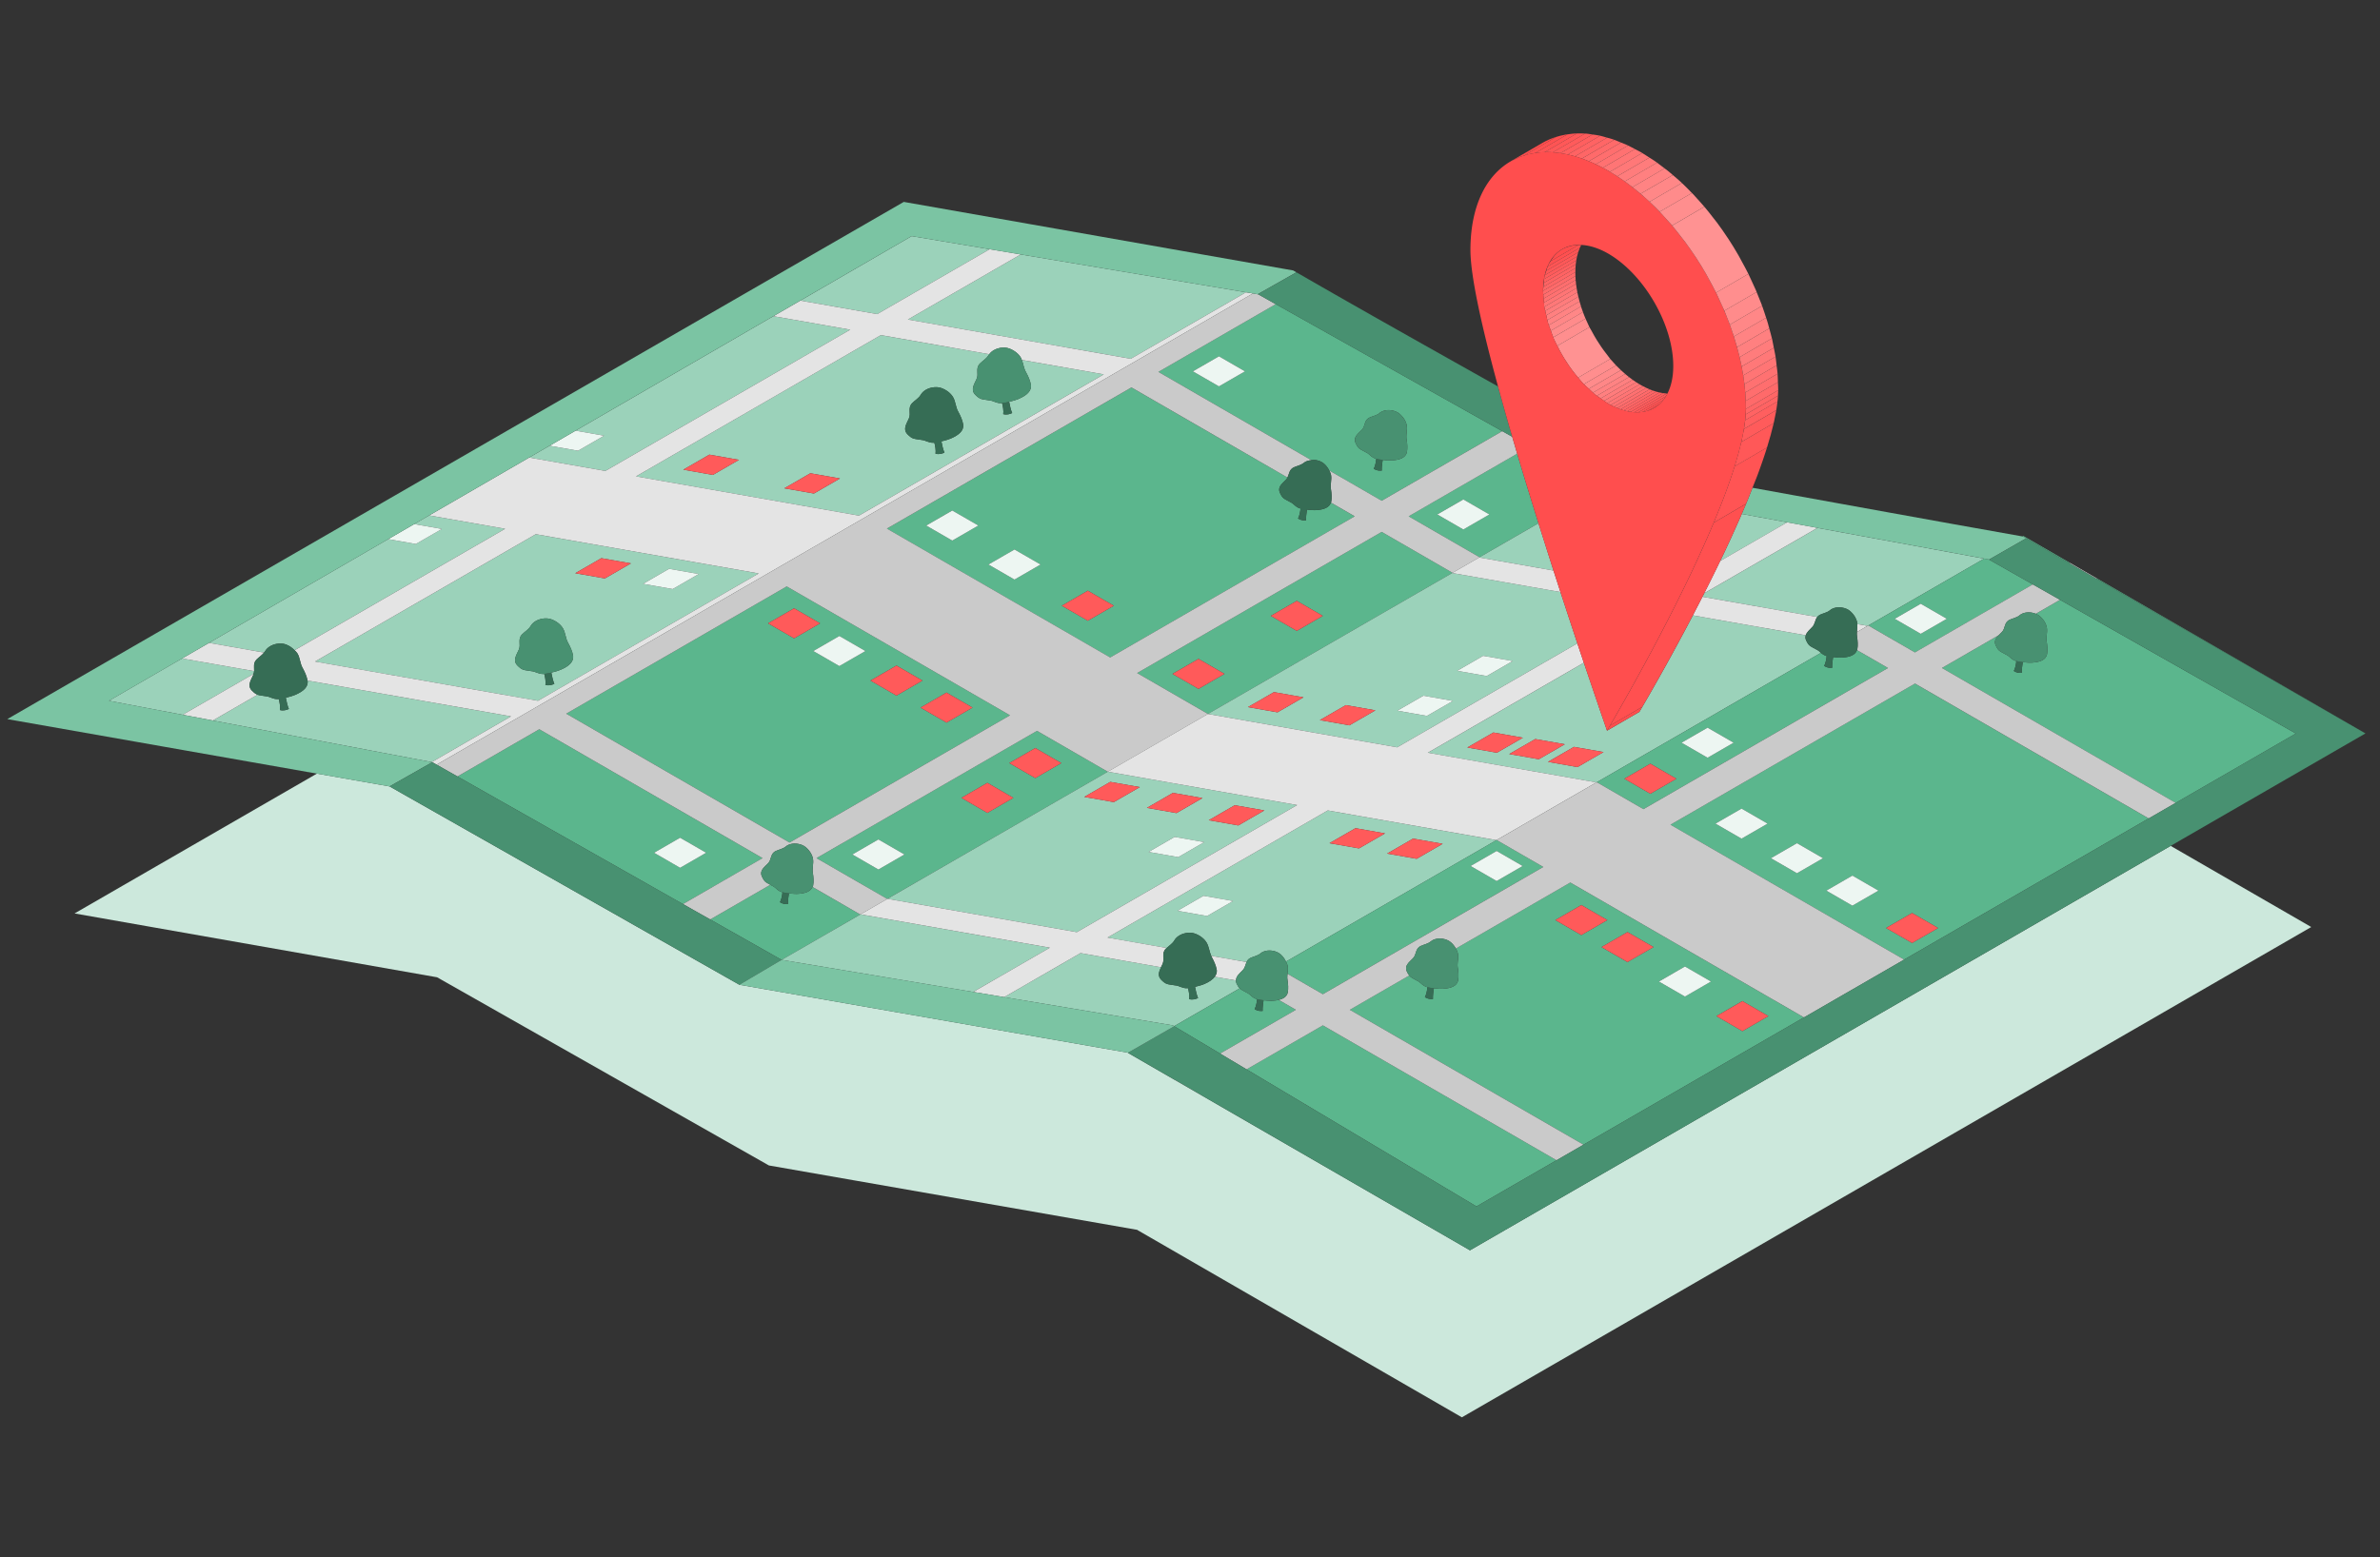 <svg xmlns="http://www.w3.org/2000/svg" xml:space="preserve" id="レイヤー_1" x="0" y="0" style="enable-background:new 0 0 162.145 106.117" version="1.1" viewBox="0 0 162.145 106.117"><rect x="0" y="0" width="162.145" height="106.117" fill="#333333" stroke="none"/><style>.st0{fill:none}.st1{fill:#cce8dc}.st2{fill:#9bd2ba}.st3{fill:#e4e4e4}.st4{fill:#ff5a5a}.st5{fill:#edf6f2}.st6{fill:#366d55}.st7{fill:#489171}.st8{fill:#5bb68d}.st9{fill:#cacaca}.st10{fill:#7bc4a3}.st11{fill:#ff4d4d}.st12{fill:#ff5050}.st13{fill:#ff5454}.st14{fill:#ff5858}.st15{fill:#ff5b5b}.st16{fill:#ff5f5f}.st17{fill:#ff6363}.st18{fill:#f66}.st19{fill:#ff6a6a}.st20{fill:#ff6e6e}.st21{fill:#ff7171}.st22{fill:#ff7575}.st23{fill:#ff7878}.st24{fill:#ff7c7c}.st25{fill:#ff8080}.st26{fill:#ff8383}.st27{fill:#ff8787}.st28{fill:#ff8b8b}.st29{fill:#ff8e8e}.st30{fill:#ff9292}</style><path d="M103.856 10.586c-.032.01-.058.029-.09.039.182-.06.366-.118.558-.157-.085.017-.163.047-.246.069-.073.019-.15.027-.222.049zM103.599 10.675c-.109.041-.21.098-.315.146.106-.048.206-.105.315-.146zM104.94 10.391c-.106.008-.214.011-.318.026-.047.007-.09.022-.136.03.201-.034.404-.064.615-.074-.055.002-.106.014-.161.018zM118.666 29.977c-.017.075-.034.151-.052.228.007-.029.018-.062.025-.091.011-.048.017-.09.027-.137zM114.795 16.476c-.088-.118-.181-.23-.271-.346.09.116.184.228.271.346zM115.551 17.558c-.018-.027-.037-.052-.055-.079.018.027.037.052.055.079zM105.797 10.379a6.076 6.076 0 0 0-.554-.013c-.025.001-.048.005-.073.006.246-.009.496-.005.754.018-.017-.002-.034-.001-.051-.003-.025-.001-.051-.006-.076-.008zM116.442 19.056c-.067-.122-.129-.247-.199-.368.069.122.132.246.199.368zM107.303 10.654a8.693 8.693 0 0 0-.486-.125c-.004-.001-.008-.001-.011-.002.29.064.586.147.888.25-.02-.007-.039-.011-.059-.017-.112-.037-.223-.074-.332-.106zM118.762 25.582c0-.003-.001-.006-.002-.009.06.379.106.756.136 1.13a15.498 15.498 0 0 0-.134-1.121zM116.867 19.855c.079.158.15.318.225.477-.061-.129-.115-.261-.178-.389-.015-.03-.032-.058-.047-.088zM117.417 21.044c.122.284.237.57.345.857-.092-.242-.184-.484-.285-.724-.018-.045-.041-.089-.06-.133zM118.901 26.748c0-.006-.001-.012-.002-.018.031.379.046.754.045 1.123 0-.178-.003-.357-.01-.536-.007-.189-.018-.379-.033-.569zM117.849 22.122c-.004-.012-.009-.023-.014-.035.128.347.243.695.35 1.044-.021-.067-.039-.135-.06-.202-.086-.27-.178-.539-.276-.807zM113.603 15.018c.128.143.257.284.381.432-.022-.027-.043-.056-.066-.082-.102-.121-.211-.232-.315-.35zM118.342 23.659c-.028-.102-.061-.204-.091-.306.101.343.195.686.274 1.029l-.009-.042c-.053-.228-.111-.455-.174-.681zM106.316 10.437c-.099-.015-.196-.022-.294-.032.251.026.506.063.768.12-.015-.003-.03-.005-.045-.008a6.709 6.709 0 0 0-.429-.08zM118.542 24.457c.084.369.157.737.216 1.103-.031-.194-.065-.389-.104-.584a16.023 16.023 0 0 0-.112-.519zM109.683 11.706l-.093-.054c.299.173.594.363.886.563-.098-.067-.196-.137-.296-.201-.164-.107-.33-.21-.497-.308zM108.717 11.194c-.02-.009-.04-.017-.06-.026.307.142.618.303.933.485-.132-.076-.264-.149-.395-.219-.16-.086-.319-.165-.478-.24zM118.826 29.151c-.013.083-.031.169-.046.254.01-.057.025-.118.035-.174.005-.027.007-.052.011-.08zM108.246 10.986a9.238 9.238 0 0 0-.472-.18c-.017-.006-.034-.01-.051-.016.297.103.599.223.905.364-.019-.009-.037-.014-.056-.023-.109-.05-.218-.101-.326-.145zM118.909 28.503c-.012.124-.029.254-.046.384.011-.084.026-.172.035-.254.005-.044.007-.086.011-.13zM111.567 13.038c.274.226.545.46.809.707a17.885 17.885 0 0 0-.605-.541c-.067-.057-.136-.11-.204-.166zM112.382 13.75l-.002-.002c.264.247.52.507.773.773-.028-.03-.054-.062-.083-.091-.224-.234-.454-.461-.688-.68zM110.692 12.362c-.032-.023-.065-.043-.097-.066.272.19.54.393.804.606-.061-.049-.122-.101-.184-.15-.172-.135-.347-.265-.523-.39zM118.944 27.87v-.017c0 .167-.01.344-.025.525.004-.045.009-.093.012-.138.008-.126.012-.25.013-.37zM109.961 27.712c-.073-.034-.148-.076-.222-.115-.064-.034-.128-.062-.192-.1.162.094.322.174.479.246a.566.566 0 0 1-.036-.016c-.011-.005-.02-.011-.029-.015zM110.407 27.896c-.072-.025-.146-.058-.219-.088-.021-.009-.042-.016-.063-.025.114.049.228.096.339.133-.01-.003-.021-.006-.031-.01-.009-.003-.018-.007-.026-.01zM107.723 16.701l-.021.042c-.012.025-.025.048-.037.074-.012.025-.026.048-.037.074-.041.097-.078.198-.111.304-.029.091-.054.186-.076.284-.007.03-.012.062-.018.092-.003.013-.005.026-.008.04-.009.047-.02.093-.027.141-.014.085-.025.172-.034.262-.009.086-.016.174-.02.264-.005.087-.007.176-.007.267v.013c0 .084.001.168.005.253.003.089.009.179.016.269s.016.181.027.271c.011.093.024.186.039.279 0 .002.001.003.001.005v.003c.015.093.031.185.049.279.02.1.041.201.065.301.025.107.053.214.082.322.016.059.035.117.052.176.005.017.01.035.016.052.012.039.022.078.035.117.041.127.084.255.131.382.055.15.113.299.176.447.013.03.028.059.041.089.018.041.037.08.055.12.056.125.11.251.171.374.047.095.108.183.158.276.11.208.225.41.349.611.097.157.196.309.301.46.134.193.273.378.417.56.066.083.123.176.192.257.089.104.181.203.273.302.025.027.048.054.073.081.018.02.036.041.054.06.107.111.215.218.326.321.095.089.191.175.289.258.039.033.078.063.117.095.013.011.026.022.04.032.035.029.07.059.106.086.082.064.164.125.247.184a6.469 6.469 0 0 0 .476.309c.015.009.029.017.044.026.062.036.125.07.187.103.076.04.151.078.226.113.01.005.02.009.031.014.013.006.025.011.037.017.052.023.103.047.155.068.075.031.149.059.223.085l.029.009c.012.004.025.008.037.012.052.017.105.035.157.05.077.022.154.042.23.059.004.001.007.001.011.002.008.002.016.003.024.005.068.014.135.028.202.038.051.008.101.012.152.017.019.002.039.005.058.006.012.001.024.003.036.004.02.001.039 0 .059.001.251-.493.395-1.116.397-1.86.008-2.815-1.972-6.245-4.422-7.66-.666-.379-1.292-.57-1.856-.597zM105.151 19.546c.005-.092.016-.179.025-.267.009-.084.011-.175.024-.256.007-.042.005-.092.013-.132.003-.013.005-.027.008-.041.008-.037.024-.064.032-.1.025-.105.063-.196.094-.294.032-.098.056-.204.095-.295.008-.02.012-.045.021-.064.012-.026.025-.049.037-.074.041-.085.099-.149.146-.226.048-.077.093-.157.147-.227.043-.056.082-.119.129-.169.145-.157.305-.293.483-.399-.788.466-1.278 1.445-1.282 2.835 0-.005.001-.009.001-.013.001-.101.021-.183.027-.278zM118.206 31.692c-.016.053-.031.104-.048.157.007-.023.017-.048.024-.071.009-.029.014-.056.024-.086zM105.211 20.919c0-.002-.001-.003-.001-.005.001.002.001.004.001.005zM111.909 28.072c-.024.004-.049.006-.074.009.107-.012.211-.031.311-.056-.059.015-.119.029-.181.04-.018.003-.037.004-.056.007zM112.281 27.986c-.029.009-.059.017-.089.026.178-.049.348-.114.504-.203-.123.071-.255.125-.391.171a.419.419 0 0 0-.024.006zM111.102 28.066c-.018-.003-.036-.005-.054-.008.083.014.167.029.248.036-.017-.001-.035-.004-.053-.006-.046-.005-.094-.015-.141-.022zM111.607 28.1c-.051.001-.104-.002-.157-.003.096.003.19.003.282-.003-.03.002-.06.006-.09.007-.011 0-.023-.001-.035-.001zM110.858 28.026c-.073-.016-.149-.041-.224-.062-.006-.002-.013-.003-.019-.005.087.026.175.054.26.072-.003-.001-.006-.001-.008-.002-.003 0-.006-.002-.009-.003zM105.476 22.047l-.015-.051c.005.017.009.034.015.051zM107.846 26.123c-.024-.025-.047-.053-.071-.079.024.026.046.053.071.079zM106.591 24.464c-.124-.2-.239-.404-.35-.612.111.209.226.412.35.612zM108.672 26.891c-.013-.011-.026-.021-.039-.032.012.01.025.021.039.032zM107.308 25.483c-.144-.181-.284-.367-.417-.56.134.194.273.378.417.56zM105.912 23.201c-.018-.04-.037-.079-.054-.119.017.041.036.079.054.119z" class="st0"/><path d="m125.268 70.702-15.021 8.673-1.837 1.06-8.264 4.772-18.288-10.56-1.837-1.06-3.18-1.836.012-.007c-.001-.001-.002-.001-.003-.002l-.049-.009c-8.809-1.541-17.618-3.081-26.427-4.622l-.021-.011c-7.937-4.502-15.875-9.004-23.812-13.507l-4.951-.872c-8.693 5.017-15.561 8.98-16.511 9.529l24.7 4.351c7.531 4.272 15.063 8.544 22.594 12.816l.012.007c8.355 1.461 16.71 2.923 25.065 4.384l.048.008c.001 0 .002.001.003.002l-.011.007 22.105 12.763 30.299-17.495 15.803-9.125 1.742-1.006 10.022-5.787-.036-.021-9.542-5.509-15.793 9.119-6.822 3.938z" class="st1"/><path d="m84.458 67.352-4.468 2.579.002.001 4.467-2.579zM88.562 64.984l-.949.547z" class="st1"/><path d="m51.689 39.08-15.187-2.675-15.037 8.678 15.187 2.675 15.037-8.678zm-6.104-.317 2.019.356-1.776 1.025-2.019-.356 1.776-1.025zm-4.619-.724 2.019.356-1.776 1.025-2.019-.356 1.776-1.025zm-5.723 7.308c-.319-.336-.07-.691.098-1.064.17-.357-.101-.718.229-1.054.176-.178.452-.34.576-.559.153-.269.459-.442.781-.503.221-.042.45-.033.642.04.36.136.635.362.783.614.185.311.173.689.358.999.154.283.28.556.336.873.045.401-.266.701-.845.95-.117.056-.374.132-.627.192l-.014.003c.033.189.121.591.207.765-.153.068-.348.141-.609.075.036-.19-.021-.584-.081-.751-.014.001-.032.004-.045.005-.361.015-.523-.169-.839-.195-.533-.087-.603-.043-.95-.39zM17.312 45.736l-4.905-.864-4.983 2.885 5.023.955 4.821-2.782c.022-.065.041-.129.044-.194zM.5 49.006l8.763 1.543C6.342 50.035 3.421 49.521.5 49.006zM26.541 53.593c-4.587-.808-9.173-1.616-13.759-2.423l8.809 1.552 4.95.871zM20.95 46.377c.002.01.006.018.008.027.045.401-.266.701-.845.95-.117.056-.374.132-.627.192l-.014.003c.033.189.121.591.207.765-.153.068-.348.141-.61.075.036-.19-.021-.584-.081-.751-.014.001-.032.004-.045.005-.361.015-.523-.169-.839-.195-.276-.044-.428-.056-.559-.103L14.5 49.102l14.912 2.834 5.402-3.117-13.864-2.442zM58.519 35.138l16.68-9.626-5.583-.983c.108.274.132.577.285.836.154.283.28.556.336.873.045.401-.266.701-.845.95-.117.056-.374.132-.627.192l-.014.003c.033.189.121.591.207.765-.153.068-.348.141-.609.075.036-.19-.021-.584-.081-.751-.014.001-.032.004-.045.005-.361.015-.523-.169-.839-.195-.534-.086-.604-.041-.951-.389-.319-.336-.07-.691.098-1.064.17-.357-.101-.718.229-1.054.176-.178.452-.34.576-.559.016-.028.04-.051.059-.077l-7.384-1.301-16.68 9.626 15.188 2.674zm3.398-6.613c.17-.357-.101-.718.229-1.054.176-.178.452-.34.576-.559.153-.269.459-.442.781-.503.221-.042.45-.033.642.04.36.136.635.362.783.614.185.311.173.689.358.999.154.283.28.556.336.873.045.401-.266.701-.845.95-.117.056-.374.132-.627.192l-.014.003c.033.189.121.591.207.765-.153.068-.348.141-.609.075.036-.19-.021-.584-.081-.751-.014.001-.032.004-.045.005-.361.015-.523-.169-.839-.195-.534-.086-.604-.041-.951-.389-.318-.338-.069-.692.099-1.065zM48.57 32.364l-2.019-.356 1.776-1.025 2.019.356-1.776 1.025zm6.638-.112 2.019.356-1.776 1.025-2.019-.356 1.776-1.025zM67.424 16.985l-5.31-.893-7.588 4.393 5.234.922z" class="st2"/><path d="M61.575 13.759c2.921.514 5.842 1.029 8.763 1.543l-8.763-1.543-10.578 6.104c3.527-2.034 7.053-4.069 10.578-6.104zM57.921 22.469l-5.229-.922-13.477 7.803 1.941.342-1.776 1.025-1.936-.341-1.39.805 5.188.913zM49.159 20.925l-16.68 9.626c5.56-3.209 11.12-6.417 16.68-9.626zM77.038 24.451l7.85-4.531-15.351-2.58-7.686 4.436zM87.616 18.346l-7.156-1.26 7.156 1.26zM25.649 34.493l-15.037 8.678c5.012-2.893 10.025-5.786 15.037-8.678zM18.058 44.381c.153-.269.459-.442.781-.503.221-.042.45-.033.642.04.248.093.435.237.588.395l14.342-8.277-5.171-.911-1.019.59 1.884.332-1.776 1.025-1.88-.331-12.207 7.069 3.749.66c.023-.029.049-.057.067-.089z" class="st2"/><path d="M17.482 44.941c.151-.153.369-.295.509-.47l-3.749-.66-1.834 1.062 4.905.864c.013-.272-.081-.541.169-.796zM17.155 47.058c-.319-.336-.07-.691.098-1.064.01-.022.008-.043.015-.065l-4.821 2.782 2.053.39 3.047-1.758c-.122-.043-.225-.117-.392-.285zM50.998 19.864l-1.839 1.061c.613-.354 1.226-.708 1.839-1.061zM72.139 15.62l-1.8-.317c.599.105 1.199.211 1.8.317zM32.479 30.551l-6.83 3.942c2.277-1.314 4.553-2.628 6.83-3.942zM88.104 18.432l-.488-.086c.163.029.325.057.488.086zM10.612 43.171l-1.512.873 1.512-.873zM9.263 50.55l1.827.322c-.61-.108-1.218-.215-1.827-.322zM85.359 19.999l-.47-.079-7.85 4.53-15.187-2.675 7.686-4.436-2.114-.355-7.664 4.423-5.234-.922-1.834 1.062 5.23.921-16.68 9.626-5.188-.914-6.813 3.945 5.171.911-14.342 8.277c.07.072.148.14.195.219.185.311.173.689.358 1 .149.275.269.541.328.845l13.863 2.442-5.402 3.117.038.007.295.167 55.614-32.111zm-25.347 2.838 7.384 1.301c.164-.223.434-.372.722-.427.221-.042.45-.033.642.04.36.136.635.362.783.614.031.052.051.108.073.164l5.583.983-16.68 9.626-15.187-2.675 16.68-9.626zM21.465 45.082l15.037-8.678 15.187 2.675-15.037 8.678-15.187-2.675zM26.541 53.593z" class="st3"/><path d="m55.451 33.632 1.776-1.025-2.019-.355-1.776 1.025zM46.551 32.008l2.019.356 1.776-1.025-2.019-.356zM42.986 38.394l-2.02-.355-1.775 1.024 2.019.356z" class="st4"/><path d="m41.156 29.692-1.941-.342-1.771 1.026 1.936.341zM45.829 40.143l1.775-1.024-2.019-.356-1.776 1.025zM30.106 36.048l-1.885-.332-1.771 1.025 1.88.331z" class="st5"/><path d="M37.158 46.677c.262.066.457-.007.609-.075-.085-.174-.173-.576-.207-.765-.186.044-.364.078-.483.089.06.167.117.561.081.751z" class="st6"/><path d="M37.077 45.926c.119-.011.297-.045.483-.089l.014-.003c.253-.06.51-.136.627-.192.579-.249.889-.549.845-.95-.056-.317-.182-.589-.336-.873-.185-.311-.173-.689-.358-.999-.148-.252-.422-.478-.783-.614-.192-.072-.421-.082-.642-.04-.322.061-.629.234-.781.503-.124.219-.4.381-.576.559-.33.336-.059.697-.229 1.054-.168.373-.417.727-.098 1.064.347.348.417.303.951.389.316.026.478.21.839.195.012 0 .03-.002.044-.004z" class="st7"/><path d="M19.482 43.918c-.192-.073-.421-.082-.642-.04-.322.061-.629.234-.781.503-.018.031-.044.06-.068.089-.139.175-.358.318-.509.47-.25.255-.156.524-.17.795-.003.065-.023.129-.044.194-.007.022-.005.043-.015.065-.168.373-.417.727-.098 1.064.167.168.27.242.392.286.13.047.282.059.559.103.316.026.478.21.839.195.012-.001.03-.003.045-.005.059.167.117.56.081.751.262.066.457-.007.61-.075-.085-.174-.173-.576-.207-.765l.014-.003c.253-.06.51-.136.627-.192.579-.249.889-.549.845-.95-.002-.01-.006-.018-.008-.027-.058-.305-.178-.571-.328-.845-.185-.311-.173-.689-.358-1-.046-.079-.125-.147-.195-.219-.155-.157-.342-.301-.589-.394zM61.819 29.588c.347.348.417.303.951.389.316.026.478.21.839.195.012-.001.03-.003.045-.005.059.167.117.56.081.751.262.066.457-.007.609-.075-.085-.174-.173-.576-.207-.765l.014-.003c.253-.06.51-.136.627-.192.579-.249.889-.549.845-.95-.056-.317-.182-.589-.336-.873-.185-.311-.173-.689-.358-.999-.148-.252-.422-.478-.783-.614-.192-.073-.421-.082-.642-.04-.322.061-.629.234-.781.503-.124.219-.4.381-.576.559-.33.336-.059.697-.229 1.054-.169.375-.418.729-.099 1.065zM68.349 28.221c.262.066.457-.007.609-.075-.085-.174-.173-.576-.207-.765-.186.044-.364.078-.483.089.06.167.117.561.081.751z" class="st6"/><path d="M66.761 24.773c-.33.336-.059.697-.229 1.054-.168.373-.417.727-.098 1.064.347.348.417.303.951.389.316.026.478.21.839.195.012-.001.03-.003.045-.005.119-.011.297-.045.483-.089l.014-.003c.253-.06.51-.136.627-.192.579-.249.889-.549.845-.95-.056-.317-.182-.589-.336-.873-.154-.258-.177-.561-.285-.836-.022-.055-.042-.112-.073-.164-.148-.252-.422-.478-.783-.614-.192-.073-.421-.082-.642-.04-.289.055-.558.204-.722.427-.019.026-.043.049-.059.077-.125.22-.4.382-.577.56z" class="st7"/><path d="m98.939 39.049.022-.013-4.83-2.789-16.661 9.62 4.826 2.787 16.643-9.605zm-17.288 7.899-1.774-1.024 1.774-1.024 1.774 1.024-1.774 1.024zm6.697-3.953-1.774-1.024 1.774-1.024 1.774 1.024-1.774 1.024zM75.471 52.593l-4.824-2.786-15.021 8.673 4.82 2.783.017-.01 15.008-8.66zm-4.937-1.614 1.774 1.024-1.774 1.024-1.774-1.024 1.774-1.024zm-3.266 2.37 1.774 1.024-1.774 1.024-1.774-1.024 1.774-1.024zm-9.197 4.883 1.774-1.024 1.774 1.024-1.774 1.024-1.774-1.024zM55.353 60.444c-.125.295-.461.44-.987.47-.119.012-.365-.004-.603-.032a.059.059 0 0 1-.013-.002c-.031.174-.081.549-.062.727-.154.011-.345.012-.551-.127.091-.153.166-.512.167-.675a1.167 1.167 0 0 1-.04-.01c-.317-.101-.399-.311-.664-.433-.049-.027-.08-.043-.12-.065l-4.095 2.364 4.862 2.752.007.001 5.355-3.091-3.256-1.879zM50.353 67.1l.021.012-.021-.012zM45.394 54.693l-1.837-1.06-6.816-3.935-5.574 3.218 15.363 8.696 5.422-3.131-6.558-3.788zm-.833 3.421 1.774-1.024 1.774 1.024-1.774 1.024-1.774-1.024zM89.661 34.764c-.119.012-.365-.004-.603-.031-.004-.001-.009-.001-.013-.002-.031.174-.081.549-.062.727-.154.011-.345.012-.551-.127.091-.153.166-.512.167-.675a1.167 1.167 0 0 1-.04-.01c-.317-.101-.399-.311-.664-.433-.435-.242-.51-.226-.7-.636-.17-.391.157-.62.42-.889.045-.044.068-.096.095-.147l-10.628-6.136-16.661 9.62 15.212 8.783 16.661-9.62-1.623-.937c-.107.327-.456.481-1.01.513zm-24.784 2.075-1.774-1.024 1.774-1.024 1.774 1.024-1.774 1.024zm4.239 2.658-1.774-1.024 1.774-1.024 1.774 1.024-1.774 1.024zm4.994 2.806-1.774-1.024 1.774-1.024 1.774 1.024-1.774 1.024zM53.598 39.964l-15.021 8.673 6.816 3.936 1.837 1.06 6.559 3.787 15.021-8.673-6.559-3.787-1.837-1.061-6.816-3.935zm-1.272 2.516 1.774-1.024 1.774 1.024-1.774 1.024-1.774-1.024zm4.858 2.912-1.774-1.024 1.774-1.024 1.774 1.024-1.774 1.024zm9.075 2.83-1.774 1.024-1.774-1.024 1.774-1.024 1.774 1.024zm-3.411-1.841-1.774 1.024-1.774-1.024 1.774-1.024 1.774 1.024zM100.798 37.976l4.014-2.317c-.491-1.567-.981-3.164-1.45-4.743l-7.395 4.27 4.831 2.79zm.671-2.916-1.774 1.024-1.774-1.024 1.774-1.024 1.774 1.024zM89.342 31.361c.104-.009.208-.022.312-.005.205.033.399.113.543.236.166.143.278.306.362.472l3.572 2.062 8.215-4.743-15.433-8.656-7.994 4.616 10.423 6.018zm3.431-2.063c.26-.255.139-.653.53-.84.209-.099.498-.152.674-.302.217-.185.536-.238.834-.189.205.033.399.113.543.236.269.231.435.513.484.778.062.327-.067.65-.005.977.044.294.067.569.016.861-.088.361-.451.523-1.03.556-.119.012-.365-.004-.603-.032a.059.059 0 0 1-.013-.002c-.031.174-.081.549-.062.727-.154.011-.345.012-.551-.127.091-.153.166-.512.167-.675a1.167 1.167 0 0 1-.04-.01c-.317-.101-.399-.311-.664-.433-.435-.242-.509-.226-.7-.636-.17-.391.157-.619.42-.889zm-7.955-3.991-1.774 1.024-1.774-1.024 1.774-1.024 1.774 1.024z" class="st8"/><path d="m29.745 52.11 1.422.805 5.574-3.218 6.816 3.935 1.837 1.06 6.559 3.787-5.422 3.131 1.855 1.05 4.095-2.364c-.319-.171-.411-.207-.58-.571-.17-.391.157-.62.42-.889.26-.255.139-.653.53-.84.209-.099.498-.152.675-.302.217-.185.536-.238.834-.189.205.033.399.113.543.236.269.231.435.513.484.778.062.327-.067.65-.005.977.044.294.067.569.016.861-.008.033-.03.056-.043.086l3.256 1.88.019-.011 1.818-1.049-4.82-2.783 15.021-8.673 4.824 2.786.002-.001 6.817-3.934.005-.003-4.826-2.787 16.661-9.62 4.83 2.789 1.814-1.047.024-.014-4.831-2.789 7.395-4.27c-.115-.386-.228-.771-.34-1.154l-.677-.38-8.215 4.743-3.572-2.062c.052.102.103.205.122.306.062.327-.067.65-.005.977.044.294.067.569.016.861-.004.016-.016.026-.021.041l1.623.937-16.661 9.62-15.212-8.783 16.661-9.62L87.71 32.54c.128-.243.111-.538.435-.692.209-.099.498-.152.675-.302.141-.12.328-.167.522-.184L78.92 25.344l7.994-4.616-1.189-.667-.039-.007-.328-.055L29.745 52.11zm32.506-7.15 6.559 3.787-15.021 8.673-6.559-3.787-1.837-1.06-6.816-3.936 15.021-8.673 6.816 3.935 1.837 1.061z" class="st9"/><path d="m79.877 45.924 1.774 1.024 1.773-1.024-1.773-1.024zM72.336 41.279l1.774 1.024 1.774-1.024-1.774-1.024zM54.1 41.456l-1.774 1.024 1.774 1.024 1.774-1.024zM61.074 47.405l1.774-1.024-1.774-1.024-1.774 1.024zM64.485 49.246l1.774-1.024-1.774-1.024-1.774 1.024zM72.308 52.003l-1.774-1.024-1.774 1.024 1.774 1.024zM69.042 54.373l-1.774-1.024-1.774 1.024 1.774 1.025zM86.575 41.971l1.773 1.024 1.774-1.024-1.774-1.024z" class="st4"/><path d="m99.695 36.084 1.774-1.024-1.774-1.024-1.774 1.024zM63.103 35.815l1.774 1.024 1.774-1.024-1.774-1.024zM83.044 26.331l1.774-1.024-1.774-1.024-1.774 1.024zM67.342 38.472l1.774 1.025 1.774-1.025-1.774-1.024zM55.41 44.368l1.774 1.024 1.774-1.024-1.774-1.025zM59.845 57.207l-1.774 1.025 1.774 1.024 1.773-1.024zM46.334 57.09l-1.773 1.024 1.773 1.025 1.774-1.025z" class="st5"/><path d="M53.138 61.48c.206.14.397.138.551.127-.019-.178.031-.553.062-.727-.175-.021-.34-.047-.446-.075-.002.163-.076.522-.167.675z" class="st6"/><path d="M53.265 60.795c.011.003.027.007.04.01.106.028.271.055.446.075.004.001.009.001.013.002.238.028.484.043.603.032.526-.03.862-.175.987-.47.013-.03.035-.053.043-.086.051-.292.028-.567-.016-.861-.062-.327.067-.65.005-.977-.049-.264-.215-.547-.484-.778-.144-.123-.338-.203-.543-.236-.298-.049-.618.004-.834.189-.176.151-.466.204-.675.302-.391.187-.27.584-.53.84-.263.27-.59.498-.42.889.169.364.261.4.58.571.041.022.071.038.12.065.266.122.348.332.665.433z" class="st7"/><path d="M89.654 31.356c-.104-.017-.208-.004-.312.005-.194.017-.381.064-.522.184-.176.151-.466.204-.675.302-.323.154-.307.449-.435.692-.027.051-.05.103-.095.147-.263.27-.59.498-.42.889.191.41.265.393.7.636.265.122.348.332.664.433.011.003.027.007.04.01-.001.163-.076.522-.167.675.206.14.397.138.551.127-.019-.178.031-.553.062-.727.004.001.009.001.013.002.238.028.484.043.603.031.554-.032.902-.186 1.009-.515.005-.015.017-.026.021-.041.051-.292.028-.567-.016-.861-.062-.327.067-.65.005-.977-.019-.101-.07-.204-.122-.306-.084-.166-.196-.329-.362-.472-.143-.121-.338-.2-.542-.234zM93.591 31.941c.206.14.397.138.551.127-.019-.178.031-.553.062-.727-.175-.021-.34-.047-.446-.075-.002.163-.076.522-.167.675z" class="st6"/><path d="M93.053 30.823c.265.122.348.332.664.433.011.003.027.007.04.01.106.028.271.055.446.075.004.001.009.001.013.002.238.028.484.043.603.032.579-.033.942-.195 1.03-.556.051-.292.028-.567-.016-.861-.062-.327.067-.65.005-.977-.049-.264-.215-.547-.484-.778-.144-.123-.338-.203-.543-.236-.298-.049-.618.004-.834.189-.176.151-.466.204-.674.302-.391.187-.27.584-.53.84-.263.27-.59.498-.42.889.191.41.265.393.7.636z" class="st7"/><path d="M80.004 64.091c.152-.269.458-.441.78-.502.221-.042.449-.033.641.039.36.136.634.362.781.613.165.278.18.608.313.897l2.407.424c.05-.109.116-.21.26-.279.209-.099.498-.152.675-.302.217-.185.536-.238.834-.189.205.033.399.113.543.236.177.152.291.326.375.503l.949-.547 13.385-7.729-11.489-2.024-15.009 8.662 4.033.71c.175-.16.409-.312.522-.512zm16.268-6.942 2.015.355-1.772 1.023-2.015-.355 1.772-1.023zm-3.927-.709 2.015.355-1.773 1.023-2.015-.355 1.773-1.023zm-10.352 4.607 2.015.355-1.772 1.023-2.015-.355 1.772-1.023zM98.939 39.049l-16.644 9.605-.005.003 12.898 2.272 12.274-7.083c-.358-1.075-.747-2.253-1.152-3.498l-7.371-1.299zm-11.905 9.495-2.015-.355 1.772-1.023 2.015.355-1.772 1.023zm4.898.887-2.015-.355 1.772-1.023 2.015.355-1.772 1.023zm5.283-.643-2.015-.355 1.772-1.023 2.015.355-1.772 1.023zm4.074-2.717-2.015-.355 1.772-1.023 2.015.355-1.772 1.023zM116.196 36.908c.053-.12.106-.239.158-.358-.052.119-.105.239-.158.358zM118.399 35.629c-.101.228-.203.456-.307.685-.052.115-.104.23-.157.346-.12.262-.242.524-.365.785l-.105.225c-.089.188-.179.374-.269.56l4.566-2.635-3.098-.571c-.036.082-.07.164-.106.247-.054.118-.106.238-.159.358zM115.734 37.934c.052-.112.102-.224.153-.336-.051.112-.101.224-.153.336zM115.261 38.949c.034-.073.068-.145.102-.218-.034.072-.067.145-.102.218zM116.776 35.565c-.039.094-.08.189-.12.284.033-.078.068-.156.1-.234.007-.018.013-.034.02-.05zM100.775 37.99l5.061.892c-.337-1.045-.68-2.125-1.023-3.222l-4.014 2.317-.024.013zM73.362 63.525l15.009-8.662-12.898-2.272-.002.001-15.007 8.661 12.898 2.272zm10.76-8.65 2.015.355-1.772 1.023-2.015-.355 1.772-1.023zm-3.853 3.538-2.015-.355 1.772-1.023 2.015.355-1.772 1.023zm-.36-4.381 2.015.355-1.772 1.023-2.015-.355 1.772-1.023zm-2.255-.392-1.772 1.023-2.015-.355 1.772-1.023 2.015.355zM116.107 40.429c-.038.076-.077.153-.115.228l-.006.012 7.821 1.378c.046-.057.098-.11.183-.151.208-.099.498-.152.674-.302.217-.185.536-.238.834-.189.205.033.399.113.543.236.269.231.435.513.484.778.007.036.005.072.007.109l.707.125.044-.026 7.895-4.558-11.354-2.092-7.717 4.452zM58.629 62.313l-.02.011-5.355 3.09 13.048 2.185 5.224-3.014zM76.802 71.734l.049.009c-.017-.004-.033-.006-.049-.009zM84.237 67.012c-.031-.071-.03-.133-.031-.194l-1.446-.255c-.138.187-.37.351-.704.495-.116.056-.374.131-.626.191l-.014.003c.033.189.121.59.207.764-.152.068-.347.141-.608.075.036-.19-.021-.583-.081-.75-.014.001-.032.004-.044.005-.36.015-.522-.169-.837-.195-.533-.086-.603-.041-.949-.388-.256-.27-.145-.551-.005-.845l-5.484-.966-5.2 3.001 11.484 1.923.092.055 4.468-2.579c-.078-.073-.141-.164-.222-.34zM113.134 43.206c.047-.089.094-.181.141-.271-.047.09-.094.181-.141.271zM113.622 42.264c.056-.109.111-.218.167-.327-.056.109-.112.219-.167.327zM112.592 44.232c.025-.047.05-.092.075-.14-.025.048-.049.093-.075.14zM112.06 45.222c.049-.09.097-.178.146-.27-.049.092-.097.18-.146.27zM111.615 46.037zM110.837 47.438c.008-.015.017-.031.025-.046-.008.015-.017.031-.025.046z" class="st2"/><path d="m108.762 53.32.023-.013 15.272-8.818c-.095-.082-.183-.166-.318-.228-.435-.242-.51-.226-.7-.636-.055-.127-.046-.234-.016-.333l-7.692-1.355c-.156.297-.31.59-.461.876-.025.048-.05.093-.075.14-.131.245-.26.486-.386.72-.049.091-.097.18-.146.27-.101.186-.2.368-.297.546-.05.091-.099.181-.148.27-.096.175-.189.344-.281.509-.043.077-.087.157-.129.232l-.343.614c-.008.015-.017.031-.025.046-.12.213-.233.413-.341.602-.032.057-.062.109-.093.163-.073.128-.144.252-.21.367-.031.055-.062.107-.091.159-.061.105-.118.205-.171.296-.023.039-.047.081-.068.117-.055.095-.105.18-.149.257-.01.017-.022.037-.031.053-.003.005-.008.013-.011.019-.093.159-.159.271-.189.321l-2.202 1.28c-.113-.326-.723-2.082-1.579-4.629l-10.628 6.133 11.485 2.022zm.484-2.067-1.772 1.023-2.015-.355 1.772-1.023 2.015.355zm-2.638-.533-1.772 1.023-2.015-.355 1.772-1.023 2.015.355zm-2.855-.446-1.772 1.023-2.015-.355 1.772-1.023 2.015.355z" class="st2"/><path d="M109.713 49.399c-.013.023-.03.051-.042.072.004-.007.007-.011.011-.019.009-.015.022-.037.031-.053zM109.863 49.142c.022-.037.045-.077.068-.117-.023.039-.047.08-.068.117zM110.102 48.728c.03-.052.059-.103.091-.159-.031.055-.061.108-.091.159zM110.417 48.179c.025-.043.047-.083.073-.128-.026.045-.049.085-.073.128zM111.205 46.779c.042-.076.086-.154.129-.232-.043.077-.087.156-.129.232z" class="st2"/><path d="M114.66 40.195c.039-.08.079-.16.118-.24-.039.08-.079.16-.118.24zM114.117 41.289c.058-.115.116-.23.174-.346-.058.116-.116.231-.174.346zM123.459 42.736c.204-.2.182-.484.347-.689l-7.821-1.378c-.054.105-.107.211-.161.315-.116.226-.232.449-.347.67-.047.09-.094.182-.141.271-.002.004-.004.007-.006.011l7.692 1.355c.065-.207.26-.373.437-.555zM126.509 43.073l.73-.421-.707-.125c.013.182-.01.364-.023.546zM117.194 38.229c-.071.147-.141.294-.212.44-.043.087-.085.174-.128.26-.12.246-.241.49-.362.732-.058.116-.116.231-.174.346-.071.141-.142.28-.213.42l7.718-4.454-2.065-.38-4.564 2.636zM84.656 66.123c.164-.161.185-.375.27-.561l-2.407-.424c.015.033.025.068.044.101.154.283.279.555.335.871.019.169-.038.316-.139.453l1.446.255c-.006-.277.237-.475.451-.695zM95.188 50.929 82.29 48.657l-6.817 3.934 12.898 2.272-15.009 8.662-12.898-2.272-.017.01-1.818 1.049 12.898 2.272-5.224 3.015 2.111.354 5.2-3.001 5.484.966c.034-.072.07-.144.103-.217.17-.356-.101-.717.229-1.052.015-.015.037-.031.053-.046l-4.033-.71 15.009-8.662 11.489 2.024.015-.009 6.799-3.926-11.487-2.023 10.628-6.133c-.141-.42-.287-.857-.441-1.318l-12.274 7.083zM100.775 37.99l-1.814 1.047-.022.013 7.371 1.298c-.156-.479-.314-.969-.474-1.466l-5.061-.892z" class="st3"/><path d="m101.981 51.297 1.772-1.023-2.015-.355-1.773 1.023zM86.138 55.23l-2.016-.355-1.772 1.023 2.015.355zM94.361 56.795l-2.016-.355-1.772 1.023 2.015.355zM81.924 54.387l-2.015-.355-1.773 1.023 2.016.354zM75.881 54.663l1.773-1.023-2.016-.355-1.772 1.023zM85.019 48.189l2.015.355 1.772-1.023-2.015-.355zM89.916 49.076l2.016.355 1.772-1.023-2.015-.355z" class="st4"/><path d="m95.2 48.433 2.015.355 1.773-1.022-2.016-.355zM78.254 58.058l2.015.355 1.773-1.023-2.016-.355zM84.009 61.402l-2.016-.355-1.772 1.023 2.015.355zM99.274 45.716l2.015.355 1.772-1.023-2.015-.355z" class="st5"/><path d="m104.835 51.743 1.773-1.023-2.016-.355-1.772 1.023zM107.474 52.276l1.772-1.023-2.015-.355-1.773 1.023zM98.288 57.504l-2.016-.355-1.772 1.023 2.015.355z" class="st4"/><path d="M79.102 66.763c.346.347.416.302.949.388.315.026.477.21.837.195.012-.001.03-.003.044-.005.059.167.116.559.081.75.261.066.456-.007.608-.075-.085-.174-.173-.575-.207-.764l.014-.003c.252-.06.509-.136.626-.191.334-.144.565-.308.704-.495.101-.137.158-.284.139-.453-.056-.317-.181-.588-.335-.871-.019-.032-.029-.067-.044-.101-.133-.289-.148-.619-.313-.897-.148-.251-.422-.477-.781-.613-.192-.072-.42-.081-.641-.039-.322.061-.628.233-.78.502-.113.2-.347.352-.522.512-.017.015-.038.03-.053.046-.329.335-.059.696-.229 1.052-.033.073-.069.145-.103.217-.139.293-.249.575.006.845z" class="st6"/><path d="M87.118 68.142c-.123.029-.26.049-.415.058-.119.012-.365-.004-.603-.031-.004-.001-.009-.001-.013-.002-.031.174-.081.549-.062.727-.154.011-.345.012-.551-.127.091-.153.165-.512.167-.675a1.167 1.167 0 0 1-.04-.01c-.317-.101-.399-.311-.664-.433-.248-.138-.376-.198-.478-.295l-4.467 2.579.009.005 3.12 1.86 5.165-2.982-1.168-.674zM76.853 71.744l-.012.007 3.18 1.836.01-.006c-1.059-.612-2.118-1.225-3.178-1.837zM138.961 41.985c.269.231.435.513.484.778.062.327-.067.65-.005.977.044.294.067.569.016.861-.088.361-.451.523-1.03.556-.119.012-.365-.004-.603-.031-.004-.001-.009-.001-.013-.002-.031.174-.081.549-.062.727-.154.011-.345.012-.551-.127.091-.153.166-.512.167-.675a1.167 1.167 0 0 1-.04-.01c-.317-.101-.399-.311-.664-.433-.435-.242-.509-.226-.7-.636-.125-.288.021-.488.21-.681l-3.869 2.234 15.921 9.193 8.19-4.729-16.066-9.109-1.648.952c.097.039.187.09.263.155zM161.091 49.944l-18.225-10.523-.039.023 18.264 10.5zM150.588 56.082l10.566-6.101c-3.522 2.034-7.044 4.067-10.566 6.101zM110.247 79.375l15.021-8.673-15.021 8.673zM99.186 64.642c.064.115.117.233.138.347.062.327-.067.65-.005.977.044.294.067.569.016.861-.088.361-.451.523-1.03.556-.119.012-.365-.004-.603-.031-.004-.001-.009-.001-.013-.002-.031.174-.081.549-.062.727-.154.011-.345.012-.551-.127.091-.153.165-.512.167-.675a1.167 1.167 0 0 1-.04-.01c-.317-.101-.399-.311-.664-.433-.293-.163-.42-.216-.532-.354l-4.048 2.338 15.92 9.192 15.021-8.673-15.921-9.192-7.793 4.499zm19.52 3.581 1.774 1.024-1.774 1.024-1.774-1.024 1.774-1.024zm-3.913-2.357 1.774 1.024-1.774 1.024-1.774-1.024 1.774-1.024zm-2.14-1.324-1.774 1.024-1.774-1.024 1.774-1.024 1.774 1.024zm-3.146-1.84-1.774 1.024-1.774-1.024 1.774-1.024 1.774 1.024zM84.927 72.875l15.663 9.342 5.452-3.148-15.92-9.193z" class="st8"/><path d="M100.146 85.207c-6.093-3.522-12.186-7.043-18.279-10.565l-.009.005 18.288 10.56 8.264-4.771c-2.755 1.59-5.509 3.181-8.264 4.771zM148.751 57.142c-5.554 3.207-11.108 6.414-16.661 9.62l15.793-9.119.868-.501zM113.802 56.203l15.92 9.193 16.661-9.62-15.921-9.192-16.66 9.619zm4.846.95-1.774-1.024 1.774-1.024 1.774 1.024-1.774 1.024zm3.776 2.357-1.774-1.024 1.774-1.024 1.774 1.024-1.774 1.024zm3.776 2.21-1.774-1.024 1.774-1.024 1.774 1.024-1.774 1.024zm4.067 2.547-1.774-1.024 1.774-1.024 1.774 1.024-1.774 1.024zM138.033 36.688c.984.566 1.969 1.132 2.953 1.698l.043-.025-3.18-1.836-.056.033.019.003c.074.042.148.085.221.127zM130.463 44.462l8.028-4.635-2.983-1.691-.017-.01-.313-.058-7.895 4.558 3.18 1.836zm.394-1.268-1.774-1.024 1.774-1.024 1.774 1.024-1.774 1.024zM87.613 65.531c.044.092.092.184.109.274.035.187.01.373-.008.559l2.408 1.39 15.021-8.673-3.18-1.836-.015.009-13.385 7.729-.95.548zm14.35-5.49-1.774-1.024 1.774-1.024 1.774 1.024-1.774 1.024zM111.965 55.143l16.661-9.62-2.114-1.221c-.109.325-.456.479-1.007.51-.119.012-.365-.004-.603-.031-.004-.001-.009-.001-.013-.002-.031.174-.081.549-.062.727-.154.011-.345.012-.551-.127.091-.153.166-.512.167-.675a1.167 1.167 0 0 1-.04-.01c-.156-.05-.254-.126-.346-.205l-15.272 8.818 3.18 1.836zm.471-1.049-1.774-1.024 1.774-1.024 1.774 1.024-1.774 1.024zm3.898-2.456-1.774-1.024 1.774-1.024 1.774 1.024-1.774 1.024z" class="st8"/><path d="m142.827 39.444.039-.023-1.837-1.061-.043.025c.614.354 1.227.706 1.841 1.059zM148.751 57.142l1.837-1.06c-.612.353-1.224.707-1.837 1.06zM127.284 42.626l-.044.026-.73.421c-.007.107-.01.215.01.323.044.294.067.569.016.861-.004.017-.017.029-.023.045l2.114 1.221-16.661 9.62-3.18-1.836-.023.013-6.799 3.926 3.18 1.836-15.021 8.673-2.408-1.39c-.013.139-.024.279.003.418.044.294.067.569.016.861-.064.264-.279.42-.614.498l1.167.674-5.165 2.982 1.807 1.078 5.195-2.999 15.92 9.193 1.837-1.061-15.92-9.192 4.048-2.338c-.054-.067-.106-.148-.168-.282-.17-.391.157-.62.42-.889.26-.255.139-.653.53-.84.209-.099.498-.152.675-.302.217-.185.536-.238.834-.189.205.033.399.113.543.236.153.131.262.279.346.43l7.793-4.5 15.921 9.192 6.823-3.939-15.92-9.193 16.661-9.62 15.921 9.192 1.837-1.061-15.925-9.192 3.869-2.234c.068-.069.14-.137.209-.208.26-.255.139-.653.53-.84.209-.099.498-.152.674-.302.217-.185.536-.238.834-.189.097.016.191.044.279.08l1.648-.952-1.854-1.051-8.028 4.635-3.177-1.835zM108.41 80.436l1.837-1.06c-.612.353-1.225.706-1.837 1.06zM80.032 73.581l-.01.006 1.837 1.06.009-.005c-.612-.354-1.224-.707-1.836-1.061zM125.268 70.702l6.823-3.939c-2.275 1.313-4.549 2.626-6.823 3.939z" class="st9"/><path d="m107.734 63.726 1.773-1.024-1.773-1.024-1.774 1.024zM110.879 65.566l1.774-1.024-1.774-1.024-1.774 1.024zM120.48 69.248l-1.774-1.025-1.774 1.025 1.774 1.024zM128.493 63.243l1.774 1.024 1.774-1.024-1.774-1.024z" class="st4"/><path d="m114.56 50.614 1.774 1.024 1.774-1.024-1.774-1.024zM129.084 42.17l1.773 1.024 1.774-1.024-1.774-1.024zM116.874 56.129l1.774 1.024 1.774-1.024-1.774-1.024zM116.566 66.891l-1.773-1.025-1.774 1.025 1.774 1.024zM124.426 60.695l1.774 1.025 1.774-1.025-1.774-1.024zM120.65 58.486l1.774 1.024 1.774-1.024-1.774-1.024z" class="st5"/><path d="m110.662 53.07 1.774 1.024 1.774-1.024-1.774-1.025z" class="st4"/><path d="m100.189 59.017 1.774 1.024 1.773-1.024-1.773-1.024z" class="st5"/><path d="M124.403 44.694c.011.003.027.007.04.01-.001.163-.076.522-.167.675.206.14.397.138.551.127-.019-.178.031-.553.062-.727.004.001.009.001.013.002.238.028.484.043.603.031.551-.032.899-.185 1.007-.51.006-.017.018-.028.023-.045.052-.292.028-.567-.016-.861-.02-.108-.018-.215-.01-.323.013-.182.036-.364.023-.546-.003-.036 0-.072-.007-.109-.049-.264-.215-.547-.484-.778-.144-.123-.338-.203-.543-.236-.298-.049-.618.004-.834.189-.176.151-.466.204-.674.302-.085.04-.137.094-.183.151-.166.205-.143.489-.347.689-.177.182-.372.349-.435.556-.031.1-.039.206.016.333.191.41.265.393.7.636.135.062.223.147.318.228.09.08.189.156.344.206zM85.474 68.766c.206.14.397.138.551.127-.019-.178.031-.553.062-.727-.175-.021-.34-.047-.446-.075-.001.163-.076.522-.167.675z" class="st6"/><path d="M87.722 65.806c-.017-.09-.065-.183-.109-.274-.084-.177-.198-.351-.375-.503-.144-.123-.338-.203-.543-.236-.298-.049-.618.004-.834.189-.176.151-.466.204-.675.302-.144.069-.211.17-.26.279-.085.186-.106.4-.27.561-.215.221-.457.418-.451.695.001.062 0 .123.031.194.082.176.145.267.221.34 0 0 0 .001.001.001.102.097.23.157.478.295.265.122.348.332.664.433.011.003.027.007.04.01.106.028.271.055.446.075.004.001.009.001.013.002.238.028.484.043.603.031.155-.009.292-.029.415-.058.336-.079.55-.234.614-.498.051-.292.028-.567-.016-.861-.026-.14-.016-.279-.003-.418.02-.186.045-.372.01-.559z" class="st7"/><path d="M97.077 67.95c.206.14.397.138.551.127-.019-.178.031-.553.062-.727-.175-.021-.34-.047-.446-.075-.002.163-.076.522-.167.675z" class="st6"/><path d="M96.539 66.832c.265.122.348.332.664.433.011.003.027.007.04.01.106.028.271.055.446.075.004.001.009.001.013.002.238.028.484.043.603.031.579-.033.942-.195 1.03-.556.051-.292.028-.567-.016-.861-.062-.327.067-.65.005-.977-.021-.114-.074-.232-.138-.347-.084-.151-.193-.299-.346-.43-.144-.123-.338-.203-.543-.236-.297-.049-.617.004-.834.189-.176.151-.466.204-.675.302-.391.187-.27.584-.53.84-.263.27-.59.498-.42.889.062.134.114.215.168.282.113.138.24.191.533.354z" class="st7"/><path d="M137.197 45.723c.206.14.397.138.551.127-.019-.178.031-.553.062-.727-.175-.021-.34-.047-.446-.075-.002.163-.076.522-.167.675z" class="st6"/><path d="M135.959 43.969c.191.41.265.393.7.636.265.122.348.332.664.433.011.003.027.007.04.01.106.028.271.055.446.075.004.001.009.001.013.002.238.028.484.043.603.031.579-.033.942-.195 1.03-.556.051-.292.028-.567-.016-.861-.062-.327.067-.65.005-.977-.049-.264-.215-.547-.484-.778-.075-.065-.166-.116-.264-.156a1.298 1.298 0 0 0-.279-.08c-.298-.049-.618.004-.834.189-.176.151-.466.204-.674.302-.391.187-.27.584-.53.84-.069.071-.142.139-.209.208-.191.194-.336.394-.211.682z" class="st7"/><path d="M117.534 33.658zM118.978 34.285c-.007.017-.014.034-.022.051-.032.077-.066.155-.099.233-.064.151-.13.303-.196.455l3.098.571 2.065.38 11.354 2.092.313.058.017.01 2.525-1.447c-.074-.042-.147-.085-.221-.127l-.019-.003c-6.249-1.105-12.28-2.211-18.4-3.317-.138.348-.267.69-.415 1.044z" class="st10"/><path d="M140.986 38.386c-.984-.566-1.969-1.132-2.953-1.698l-2.525 1.447 2.983 1.691 1.854 1.051 16.066 9.109-8.19 4.729-1.837 1.061-16.661 9.62-6.823 3.939-15.021 8.673-1.837 1.061-5.452 3.148-15.663-9.341-1.807-1.078-3.12-1.86-3.15 1.805c.001.001.002.001.003.002 1.059.612 2.119 1.225 3.178 1.837.612.354 1.224.707 1.836 1.061 6.093 3.522 12.186 7.043 18.279 10.565 2.755-1.591 5.509-3.181 8.264-4.771.612-.354 1.225-.707 1.837-1.061l15.021-8.673 6.822-3.939c5.554-3.207 11.108-6.414 16.661-9.62.612-.354 1.224-.707 1.837-1.061 3.522-2.034 7.044-4.067 10.566-6.101l-.063-.036-18.264-10.5c-.614-.355-1.227-.707-1.841-1.06z" class="st7"/><path d="m26.541 53.593 2.909-1.65-.038-.007L14.5 49.102l-2.053-.39-5.023-.955 4.983-2.885 1.834-1.062 12.208-7.069 1.771-1.026 1.019-.59 6.813-3.945 1.39-.805 1.771-1.026 13.476-7.803 1.834-1.062 7.588-4.393 5.31.893 2.114.355 15.351 2.58.47.079.328.055 2.638-1.496c-.073-.042-.147-.084-.22-.126-.163-.029-.325-.057-.488-.086l-7.156-1.26c-2.774-.489-5.548-.977-8.322-1.466-.6-.106-1.2-.211-1.8-.317-2.921-.514-5.842-1.029-8.763-1.543-3.526 2.035-7.052 4.07-10.578 6.104-.613.354-1.226.708-1.839 1.061-5.56 3.209-11.12 6.417-16.68 9.626-2.277 1.314-4.553 2.628-6.83 3.942-5.012 2.893-10.025 5.785-15.037 8.678-.504.291-1.008.582-1.513.873-2.866 1.654-5.733 3.309-8.599 4.963 2.921.514 5.842 1.029 8.763 1.543.609.107 1.218.214 1.826.322.564.099 1.128.199 1.692.298 4.59.808 9.176 1.616 13.763 2.424z" class="st10"/><path d="m85.686 20.054.039.007 1.189.667 15.433 8.656.677.38a195.294 195.294 0 0 1-.968-3.427c-4.61-2.593-9.241-5.185-13.731-7.778l-2.639 1.495zM53.247 65.413l-4.862-2.752-1.855-1.05-15.363-8.696-1.422-.805-.295-.167-2.909 1.65c7.937 4.502 15.875 9.004 23.812 13.507l.021.012 2.873-1.699z" class="st7"/><path d="m80.001 69.937-.009-.005-.002-.001-.092-.055-11.484-1.923-2.111-.354-13.048-2.185-.007-.001-2.873 1.698c8.809 1.541 17.618 3.081 26.427 4.622.016.003.032.006.049.008l3.15-1.804z" class="st10"/><path d="M105.793 17.57c-.054.069-.099.149-.147.227l1.892-1.1c-.421.007-.803.11-1.133.305-.178.105-.338.242-.483.399-.047.05-.086.113-.129.169z" class="st11"/><path d="M105.5 18.023c-.012.025-.025.049-.037.074-.009.019-.012.045-.021.064l2.186-1.27c.011-.026.025-.048.037-.074.012-.026.025-.049.037-.074l.021-.042a2.87 2.87 0 0 0-.185-.004l-1.892 1.1c-.047.077-.105.141-.146.226z" class="st12"/><path d="m105.347 18.456 2.17-1.261c.033-.106.07-.207.111-.304l-2.186 1.27c-.039.09-.063.197-.095.295z" class="st13"/><path d="m105.253 18.75 2.188-1.271c.022-.098.048-.192.076-.284l-2.17 1.261c-.031.098-.069.189-.094.294z" class="st14"/><path d="M105.221 18.85c-.003.013-.005.027-.008.041-.008.041-.006.091-.013.132l2.187-1.271c.008-.048.018-.094.027-.141.003-.013.005-.027.008-.04.006-.03.011-.062.018-.092l-2.188 1.271c-.007.036-.024.063-.031.1z" class="st15"/><path d="m105.176 19.278 2.177-1.265c.009-.089.021-.177.034-.262l-2.187 1.271c-.013.081-.014.172-.024.256z" class="st16"/><path d="m105.151 19.546 2.182-1.268c.005-.09.012-.178.02-.264l-2.177 1.265c-.009.087-.02.175-.025.267z" class="st17"/><path d="m105.125 19.823 2.201-1.279c0-.091.003-.18.007-.267l-2.182 1.268c-.006.096-.026.178-.026.278z" class="st18"/><path d="M107.326 18.557v-.013l-2.201 1.279c0 .005-.001.009-.001.013 0 .08.017.164.02.245l2.187-1.271a4.271 4.271 0 0 1-.005-.253z" class="st19"/><path d="m107.33 18.811-2.187 1.271c.003.088.015.177.021.266l2.181-1.268c-.006-.091-.011-.18-.015-.269z" class="st20"/><path d="m107.346 19.079-2.181 1.268c.007.091.011.182.022.274l2.186-1.271c-.011-.09-.02-.18-.027-.271z" class="st21"/><path d="m107.373 19.351-2.186 1.271c.011.097.008.191.023.289l2.202-1.28a6.968 6.968 0 0 1-.039-.28z" class="st22"/><path d="M107.413 19.638v-.003c0-.002-.001-.003-.001-.005l-2.202 1.28v.005c0 .002.001.003.001.005.014.089.045.18.062.27l2.189-1.272a9.679 9.679 0 0 1-.049-.28z" class="st23"/><path d="m107.463 19.917-2.189 1.272c.019.099.046.199.069.299l2.185-1.27a6.76 6.76 0 0 1-.065-.301z" class="st24"/><path d="m107.528 20.218-2.185 1.27c.025.109.045.217.075.326l2.192-1.274c-.03-.108-.057-.215-.082-.322z" class="st25"/><path d="M107.678 20.768a.79.79 0 0 0-.016-.052c-.017-.059-.036-.117-.052-.176l-2.192 1.274c.017.061.024.122.042.183l.015.051c.012.038.03.075.042.114l2.195-1.276c-.012-.04-.022-.079-.034-.118z" class="st26"/><path d="m107.713 20.885-2.195 1.276c.04.126.093.251.139.377l2.187-1.271a8.211 8.211 0 0 1-.131-.382z" class="st27"/><path d="m107.843 21.266-2.187 1.271c.055.151.104.303.167.452l2.196-1.276a10.618 10.618 0 0 1-.176-.447z" class="st28"/><path d="M108.115 21.923c-.018-.04-.038-.08-.055-.12-.013-.03-.028-.059-.041-.089l-2.196 1.276c.013.031.021.062.034.093.017.04.036.079.054.119.056.125.125.244.186.367l2.188-1.272c-.06-.124-.115-.249-.17-.374z" class="st29"/><path d="M109.511 24.204c-.145-.182-.284-.367-.417-.56-.104-.151-.204-.303-.301-.46-.124-.2-.239-.403-.349-.611-.05-.094-.111-.181-.158-.276l-2.188 1.272c.047.095.094.19.144.284.11.207.226.412.35.612.096.156.197.309.3.459.133.193.273.378.417.56.068.085.137.167.207.249l2.187-1.271c-.069-.082-.126-.175-.192-.258z" class="st30"/><path d="M110.048 24.844c-.025-.026-.048-.054-.073-.081-.092-.1-.185-.198-.273-.302l-2.187 1.271c.088.103.169.214.26.312.024.026.047.053.071.079.02.021.042.037.061.057l2.196-1.276c-.019-.019-.036-.041-.055-.06z" class="st29"/><path d="m110.103 24.904-2.196 1.276c.108.112.224.21.337.315l2.185-1.27c-.111-.103-.22-.21-.326-.321z" class="st28"/><path d="m110.429 25.225-2.185 1.27c.094.087.184.181.281.263l2.193-1.274c-.098-.084-.194-.17-.289-.259z" class="st27"/><path d="M110.874 25.611c-.013-.011-.026-.021-.04-.032-.039-.032-.078-.062-.117-.095l-2.193 1.274c.037.031.07.07.108.101.013.011.026.021.039.032.038.03.078.051.116.081l2.192-1.274-.105-.087z" class="st26"/><path d="m110.98 25.697-2.192 1.274c.084.065.172.118.258.179l2.182-1.268c-.084-.06-.166-.121-.248-.185z" class="st25"/><path d="m111.227 25.882-2.182 1.268c.079.056.158.114.239.166l2.185-1.27a7.357 7.357 0 0 1-.242-.164z" class="st24"/><path d="m111.469 26.046-2.185 1.27c.075.048.146.109.221.154l2.198-1.278a9.963 9.963 0 0 1-.234-.146z" class="st23"/><path d="M111.934 26.32a7.082 7.082 0 0 1-.187-.103c-.015-.008-.029-.017-.044-.026l-2.198 1.278c.014.008.026.02.04.028.065.038.128.066.192.1l2.197-1.277z" class="st22"/><path d="m109.961 27.712 2.2-1.279c-.075-.035-.15-.073-.226-.113l-2.196 1.276c.073.04.148.081.222.116z" class="st21"/><path d="M112.383 26.532c-.051-.021-.103-.045-.155-.068-.013-.006-.025-.011-.037-.017-.01-.005-.02-.009-.031-.014l-2.2 1.279c.009.004.019.01.028.015.012.006.024.011.036.016.034.015.066.026.1.04.021.009.042.017.063.025l2.196-1.276z" class="st20"/><path d="m110.407 27.896 2.2-1.278a4.399 4.399 0 0 1-.223-.085l-2.196 1.276c.073.029.147.061.219.087z" class="st19"/><path d="M112.829 26.689c-.052-.015-.104-.033-.157-.05-.012-.004-.025-.008-.037-.012l-.029-.009-2.2 1.278c.009.003.017.007.026.01.01.004.021.006.031.01.051.017.101.028.152.043.006.002.013.003.019.005l2.195-1.275z" class="st18"/><path d="m110.858 28.026 2.201-1.279a3.537 3.537 0 0 1-.23-.059l-2.195 1.275c.075.022.151.047.224.063z" class="st17"/><path d="M113.295 26.791c-.066-.01-.134-.023-.202-.038-.008-.002-.016-.003-.024-.005-.004-.001-.007-.001-.011-.002l-2.201 1.279c.003.001.006.002.01.003.003.001.006.001.008.002.059.013.115.018.172.027.018.003.036.006.054.008l2.194-1.274z" class="st16"/><path d="m113.505 26.814-.058-.006c-.05-.005-.101-.009-.152-.017l-2.193 1.275c.047.007.095.017.142.022l.053.006c.016.001.032 0 .048.001l2.196-1.276c-.012-.001-.024-.004-.036-.005z" class="st15"/><path d="M111.345 28.095c.036.002.071.001.106.003.052.002.105.004.157.003l1.891-1.099c.035-.058.069-.119.101-.181-.02-.001-.039 0-.059-.001l-2.196 1.275z" class="st14"/><path d="M111.642 28.101c.031-.001.06-.005.09-.007.035-.003.068-.008.102-.012l.074-.009 1.417-.823c.061-.078.119-.159.173-.247l-1.891 1.099c.012-.002.024-.001.035-.001z" class="st13"/><path d="M111.965 28.065c.062-.011.121-.025.181-.04.015-.004.03-.009.046-.013.03-.008.06-.016.089-.026l.786-.457c.093-.085.179-.179.259-.281l-1.417.823c.019-.002.038-.003.056-.006z" class="st12"/><path d="M112.304 27.98c.137-.046.268-.1.391-.171.134-.077.255-.173.371-.279l-.786.457c.008-.003.016-.005.024-.007z" class="st11"/><path d="m118.931 28.241 2.197-1.277c.008-.126.017-.254.017-.374l-2.201 1.279c-.001.121-.005.245-.013.372z" class="st18"/><path d="M118.92 28.379c-.003.041-.007.083-.011.125-.004.044-.006.085-.011.13l2.197-1.277c.005-.043.012-.089.016-.131.004-.043.008-.086.011-.128.004-.046.003-.088.006-.133l-2.197 1.277c-.002.044-.008.091-.011.137z" class="st17"/><path d="M118.863 28.887c-.012.088-.022.174-.037.264-.004.027-.007.053-.011.08l2.198-1.278c.005-.027.011-.056.015-.082.014-.09.025-.177.037-.265.011-.085.021-.168.03-.251l-2.197 1.277c-.009.083-.024.171-.035.255z" class="st16"/><path d="M118.78 29.405c-.034.186-.071.376-.114.572-.01.047-.016.089-.027.137l2.198-1.277c.01-.046.021-.092.032-.137.044-.197.081-.388.115-.575.01-.057.021-.115.031-.17l-2.198 1.278c-.011.054-.027.116-.037.172z" class="st15"/><path d="M118.614 30.205c-.111.474-.248.971-.408 1.488-.009.03-.014.056-.024.086l2.199-1.278.027-.087c.16-.518.297-1.016.409-1.49.007-.029.013-.058.02-.087l-2.198 1.277c-.007.028-.018.062-.025.091z" class="st14"/><path d="M118.158 31.849c-.18.572-.384 1.164-.611 1.773a.496.496 0 0 1-.013.035c-.233.622-.488 1.26-.758 1.906-.007.017-.013.033-.02.05l2.2-1.279c.007-.017.015-.034.022-.051.148-.354.277-.696.415-1.044.114-.287.238-.581.343-.863a.496.496 0 0 1 .013-.035c.227-.61.432-1.203.612-1.775l.021-.068-2.199 1.278c-.008.026-.018.051-.025.073z" class="st13"/><path d="M111.885 48.172c.009-.016.021-.036.031-.053.045-.076.094-.161.149-.257.021-.037.045-.078.068-.117.053-.091.11-.191.171-.296.03-.052.06-.104.091-.159.066-.114.137-.239.21-.367.031-.055.061-.106.093-.163.107-.189.22-.388.341-.602.008-.015.017-.031.025-.046.109-.195.225-.401.343-.614.042-.075.086-.155.129-.232.092-.165.185-.335.281-.509.049-.089.098-.179.148-.27.097-.178.197-.36.297-.546.049-.09.097-.178.146-.27.126-.234.255-.475.386-.72.025-.047.05-.093.075-.14.152-.285.306-.578.461-.876.002-.004.004-.007.006-.011.047-.089.094-.181.141-.271.115-.221.23-.444.347-.67.054-.104.107-.21.161-.315l.006-.012c.038-.075.077-.152.115-.228.071-.14.142-.279.213-.42.058-.115.116-.23.174-.346.121-.242.241-.487.362-.732.043-.087.085-.173.128-.26.071-.146.141-.294.212-.44.09-.187.18-.373.269-.56l.105-.225c.123-.261.245-.523.365-.785.053-.115.105-.23.157-.346.104-.228.206-.457.307-.685.053-.12.106-.239.158-.358.036-.082.07-.164.106-.247.066-.152.131-.304.196-.455.033-.078.066-.155.099-.233l-2.2 1.279c-.032.078-.068.156-.1.234-.099.233-.199.467-.301.702a104.153 104.153 0 0 1-.467 1.047l-.153.336c-.122.266-.246.531-.371.797-.034.073-.068.146-.102.218-.16.337-.321.673-.483 1.006-.039.081-.079.16-.118.24-.123.251-.246.5-.369.748-.058.116-.116.231-.174.346-.11.218-.219.434-.328.648-.056.11-.111.219-.167.327-.116.226-.232.449-.347.67-.047.09-.094.182-.141.271-.158.301-.314.598-.467.886-.025.048-.05.093-.075.14-.131.245-.26.486-.386.72-.049.092-.097.18-.146.27-.101.186-.2.368-.297.546-.05.091-.099.181-.148.27-.096.175-.189.344-.281.509-.043.078-.087.157-.129.232l-.343.614c-.008.015-.017.031-.025.046-.123.218-.238.421-.347.613-.026.045-.048.084-.073.128-.078.138-.153.269-.224.391-.032.056-.061.107-.091.159-.061.106-.118.204-.171.296-.023.04-.046.08-.068.117-.056.096-.105.18-.149.257-.009.016-.022.038-.031.053l2.2-1.28z" class="st12"/><path d="M111.874 48.191c.003-.005.008-.013.011-.019l-2.202 1.28c-.004.007-.007.011-.011.019-.094.161-.159.271-.189.321l2.202-1.28c.029-.05.095-.162.189-.321zM103.599 10.675c.054-.02.112-.031.167-.05.031-.01.058-.029.09-.039l2.152-1.25c-.016.005-.033.009-.049.014-.294.098-.579.215-.843.368l-2.202 1.28c.005-.003.012-.005.017-.008.113-.065.236-.113.354-.168.105-.049.205-.106.314-.147z" class="st11"/><path d="M104.079 10.537c.083-.021.161-.051.246-.069.052-.011.109-.013.162-.022.046-.008.089-.023.136-.03l2.171-1.261c-.039.006-.08.008-.119.015-.134.023-.265.054-.394.087-.092.024-.183.05-.272.078l-2.152 1.25c.071-.021.148-.029.222-.048z" class="st12"/><path d="M104.94 10.391c.054-.004.106-.016.161-.018.023-.001.047.001.069 0 .025-.001.048-.005.073-.006l2.187-1.271c-.024.001-.05-.002-.074-.001-.073.003-.143.012-.215.017-.119.009-.234.027-.349.044l-2.171 1.261c.105-.015.213-.018.319-.026z" class="st13"/><path d="m105.797 10.379 2.191-1.273a5.796 5.796 0 0 0-.557-.011l-2.187 1.271c.18-.004.365 0 .553.013z" class="st14"/><path d="M105.873 10.388c.017.001.034.001.051.003.032.003.065.01.097.014.098.01.195.017.294.032l2.183-1.269c-.1-.015-.202-.036-.301-.046-.041-.004-.083-.01-.123-.014-.03-.002-.058 0-.088-.002l-2.191 1.273c.027.002.053.007.078.009z" class="st15"/><path d="M106.746 10.516c.015.003.03.005.045.008l.015.003c.004.001.008.001.011.002l2.2-1.278c-.007-.001-.013-.004-.02-.006-.016-.004-.032-.006-.049-.009-.153-.032-.299-.047-.448-.069l-2.183 1.269c.141.022.284.05.429.08z" class="st16"/><path d="m107.303 10.654 2.186-1.271c-.158-.045-.318-.098-.473-.132l-2.2 1.278c.161.036.323.078.487.125z" class="st17"/><path d="M107.633 10.76c.02.007.039.01.059.017.01.003.02.008.03.011.017.006.034.01.051.016l2.197-1.277c-.018-.006-.036-.016-.054-.022-.027-.009-.054-.017-.081-.026-.117-.039-.23-.064-.346-.097l-2.186 1.271c.109.033.22.07.33.107z" class="st18"/><path d="m108.246 10.986 2.188-1.272c-.155-.064-.311-.132-.463-.186l-2.197 1.277c.155.055.313.115.472.181z" class="st19"/><path d="M108.572 11.13c.019.008.037.014.056.023l.03.015c.02.009.04.017.06.026l2.198-1.277c-.02-.009-.04-.022-.06-.031-.027-.013-.054-.023-.081-.036-.115-.052-.227-.09-.34-.136l-2.188 1.272c.107.044.216.095.325.144z" class="st20"/><path d="m109.196 11.434 2.19-1.273c-.157-.083-.315-.171-.471-.244l-2.198 1.277c.159.075.318.154.479.24z" class="st21"/><path d="m109.591 11.652.093.054 2.198-1.277c-.03-.018-.059-.039-.089-.056-.138-.079-.271-.14-.407-.211l-2.19 1.273c.131.068.262.141.395.217z" class="st22"/><path d="M103.023 29.763c.112.383.225.768.34 1.154.469 1.578.959 3.176 1.45 4.743.344 1.097.687 2.176 1.023 3.222.16.497.319.987.474 1.466.405 1.245.794 2.423 1.152 3.498.154.461.3.897.441 1.318.856 2.547 1.466 4.303 1.579 4.629.03-.051.095-.161.189-.321.012-.021.029-.049.042-.072.045-.077.094-.161.149-.257.021-.037.045-.078.068-.117.053-.092.11-.19.171-.296.03-.052.06-.104.091-.159l.224-.391c.025-.043.047-.083.073-.128.109-.192.224-.395.347-.613.008-.015.017-.031.025-.046.11-.195.224-.4.343-.614.042-.075.086-.155.129-.232.092-.166.185-.334.281-.509.049-.089.098-.179.148-.27.097-.178.196-.36.297-.546.049-.09.097-.178.146-.27.127-.234.255-.475.386-.72.025-.047.05-.093.075-.14.154-.289.31-.585.467-.886.047-.089.094-.181.141-.271.115-.221.23-.444.347-.67.056-.108.111-.218.167-.327.109-.214.218-.43.328-.648.058-.115.116-.23.174-.346.123-.247.246-.497.369-.748.039-.08.079-.16.118-.24.162-.333.324-.669.483-1.006.034-.073.068-.145.102-.218.125-.265.249-.531.371-.797.052-.112.102-.224.153-.336.104-.23.207-.46.309-.689.053-.12.106-.239.158-.358.103-.235.203-.469.301-.702.04-.095.081-.189.12-.284.27-.646.525-1.284.758-1.906a.496.496 0 0 1 .013-.035c.227-.609.431-1.202.611-1.773.017-.053.032-.105.048-.157.16-.517.297-1.014.408-1.488.018-.076.036-.153.052-.228.043-.195.081-.385.114-.572.015-.085.033-.171.046-.254.014-.09.025-.177.037-.264.017-.13.035-.26.046-.384.004-.042.007-.083.011-.125.014-.181.024-.358.025-.525.001-.37-.014-.745-.045-1.123l-.003-.027c-.031-.374-.076-.75-.136-1.13a.059.059 0 0 1-.002-.013 16.25 16.25 0 0 0-.216-1.103 2.603 2.603 0 0 1-.016-.076c-.08-.343-.173-.686-.274-1.029-.022-.074-.043-.147-.066-.221-.107-.349-.222-.697-.35-1.044-.023-.062-.05-.124-.073-.186a23.222 23.222 0 0 0-.345-.857c-.102-.239-.214-.475-.325-.712-.075-.159-.146-.319-.225-.477-.135-.269-.28-.534-.425-.799-.067-.122-.129-.247-.199-.368-.22-.384-.451-.761-.692-1.131-.018-.027-.037-.052-.055-.079-.225-.341-.459-.676-.701-1.003-.088-.118-.181-.23-.271-.346-.178-.23-.355-.459-.54-.68-.124-.148-.254-.288-.381-.432-.149-.167-.296-.336-.449-.497-.253-.266-.51-.526-.773-.773-.001-.001-.003-.002-.004-.003-.264-.247-.535-.481-.809-.707-.056-.046-.112-.092-.168-.137-.264-.212-.532-.415-.804-.606-.039-.028-.079-.054-.119-.081-.292-.2-.587-.39-.886-.563-.315-.182-.626-.342-.933-.485l-.03-.015a9.947 9.947 0 0 0-.905-.364c-.01-.003-.02-.008-.03-.011a8.213 8.213 0 0 0-.888-.25l-.015-.003c-.262-.057-.517-.094-.768-.12-.032-.003-.066-.011-.097-.014a5.99 5.99 0 0 0-.754-.018c-.023.001-.047-.001-.069 0-.211.01-.414.04-.615.074-.053.009-.109.011-.162.022-.193.039-.376.097-.558.157-.055.018-.113.03-.167.05-.109.041-.21.098-.315.146-.119.055-.241.103-.354.168-1.694.975-2.746 3.059-2.754 6.027-.005 1.767.774 5.256 1.88 9.319.3 1.109.624 2.257.966 3.428zm10.974-4.803c-.002.744-.146 1.366-.397 1.86a2.469 2.469 0 0 1-.274.428c-.08.102-.167.196-.259.281-.116.106-.238.202-.371.279-.156.09-.326.154-.504.203-.015.004-.03.009-.046.013-.101.026-.205.044-.311.056-.034.004-.068.01-.102.012-.092.007-.186.006-.282.003-.035-.001-.07 0-.106-.003-.016-.001-.032 0-.048-.001-.081-.007-.165-.022-.248-.036-.058-.009-.114-.014-.172-.027-.085-.018-.173-.047-.26-.072-.051-.015-.1-.026-.152-.043-.111-.037-.225-.085-.339-.133-.034-.014-.066-.025-.1-.04a5.189 5.189 0 0 1-.479-.246c-.014-.008-.026-.02-.04-.028-.076-.044-.147-.105-.221-.154-.081-.052-.159-.109-.239-.166-.086-.061-.174-.113-.258-.179-.038-.029-.079-.05-.116-.081-.013-.011-.026-.021-.039-.032-.037-.031-.071-.069-.108-.101-.096-.082-.187-.175-.281-.263-.112-.105-.228-.202-.337-.315-.02-.02-.042-.037-.061-.057-.024-.026-.047-.053-.071-.079-.091-.098-.172-.209-.26-.312-.07-.082-.139-.164-.207-.249a9.68 9.68 0 0 1-.417-.56c-.104-.15-.204-.303-.3-.459-.124-.201-.239-.403-.35-.612-.05-.094-.097-.189-.144-.284-.061-.123-.13-.242-.186-.367-.018-.04-.037-.079-.054-.119-.013-.031-.021-.062-.034-.093-.063-.15-.112-.301-.167-.452-.046-.126-.099-.25-.139-.377-.012-.038-.03-.075-.042-.114l-.015-.051c-.018-.061-.025-.122-.042-.183-.03-.109-.05-.217-.075-.326-.023-.1-.05-.199-.069-.299-.018-.09-.048-.181-.062-.27 0-.002-.001-.003-.001-.005v-.005c-.015-.098-.012-.191-.023-.289-.011-.092-.015-.183-.022-.274-.007-.089-.018-.178-.021-.266-.003-.081-.02-.165-.02-.245.004-1.39.494-2.369 1.282-2.835.33-.195.712-.298 1.133-.305.061-.001.122.001.185.004.565.027 1.19.217 1.852.599 2.446 1.424 4.427 4.854 4.419 7.669z" style="fill:#ff4e4e"/><path d="m110.181 12.014 2.191-1.273c-.163-.106-.326-.215-.491-.312l-2.198 1.277c.167.098.333.201.498.308z" class="st23"/><path d="M110.477 12.215c.04.027.079.053.119.081.032.022.065.043.097.066l2.197-1.277c-.031-.022-.061-.047-.092-.069-.039-.027-.078-.053-.118-.08-.101-.069-.205-.129-.307-.195l-2.191 1.273c.098.064.196.134.295.201z" class="st24"/><path d="m111.216 12.752 2.194-1.275c-.172-.134-.345-.267-.521-.392l-2.197 1.277c.176.125.351.255.524.39z" class="st25"/><path d="M111.399 12.901c.056.045.112.091.168.137.068.056.137.109.204.166l2.194-1.275c-.066-.056-.13-.117-.196-.171-.056-.046-.112-.092-.168-.137-.063-.051-.128-.095-.192-.144l-2.194 1.275c.063.048.123.1.184.149z" class="st26"/><path d="M112.377 13.745c.001.001.003.002.004.003l.002.002 2.202-1.28-.001-.001c-.002-.002-.005-.004-.007-.007-.199-.186-.405-.359-.61-.533l-2.194 1.275c.203.175.405.355.604.541z" class="st27"/><path d="m113.071 14.43 2.197-1.276c-.225-.233-.451-.465-.684-.683l-2.202 1.28c.234.218.464.445.689.679z" class="st28"/><path d="M113.154 14.521c.153.161.3.33.449.497.104.118.213.229.316.349l2.197-1.277c-.102-.121-.208-.236-.312-.354-.148-.167-.295-.335-.447-.495-.029-.03-.059-.058-.088-.088l-2.197 1.276c.028.03.054.063.082.092z" class="st29"/><path d="M113.984 15.45c.185.221.363.45.54.68.09.116.183.228.271.346.242.327.475.662.701 1.003.018.027.037.052.055.079.242.37.472.747.692 1.131.07.121.132.246.199.368.146.265.29.529.425.799.015.03.032.058.047.088l2.198-1.277c-.015-.03-.028-.06-.043-.09-.134-.268-.278-.531-.423-.794-.068-.124-.131-.25-.202-.373-.22-.383-.45-.761-.692-1.13-.017-.026-.037-.051-.054-.078-.226-.342-.459-.678-.702-1.005-.087-.118-.18-.229-.269-.344-.178-.23-.356-.46-.541-.68-.023-.027-.048-.053-.071-.08l-2.197 1.277c.023.024.043.053.066.08z" class="st30"/><path d="M117.092 20.332c.111.237.223.473.325.712.019.045.042.088.061.133l2.196-1.276c-.019-.045-.035-.09-.054-.135-.103-.24-.215-.478-.327-.715-.06-.128-.118-.257-.181-.385l-2.198 1.277c.063.128.117.26.178.389z" class="st29"/><path d="M117.762 21.901c.023.062.05.124.073.186.004.012.009.023.014.035l2.201-1.279-.012-.036c-.023-.063-.05-.125-.074-.188-.091-.241-.189-.48-.29-.719l-2.196 1.276c.101.241.193.483.284.725z" class="st28"/><path d="m118.125 22.929 2.196-1.276c-.086-.27-.173-.541-.271-.81l-2.201 1.279c.098.268.19.537.276.807z" class="st27"/><path d="M118.185 23.131c.023.074.044.147.066.221.03.102.063.204.091.306l2.194-1.275c-.029-.104-.053-.208-.083-.312-.022-.074-.043-.147-.066-.221-.02-.066-.045-.132-.066-.198l-2.196 1.276c.022.068.04.135.06.203z" class="st26"/><path d="m118.516 24.339 2.2-1.279c-.053-.225-.118-.451-.18-.677l-2.194 1.275c.063.227.121.454.174.681z" class="st25"/><path d="M118.526 24.381c.006.026.011.051.016.076.04.173.078.346.112.518l2.193-1.274c-.034-.174-.062-.348-.102-.523-.006-.026-.011-.052-.017-.078-.003-.013-.008-.027-.011-.041l-2.2 1.279c.003.015.005.029.009.043z" class="st24"/><path d="M118.758 25.56c.001.004.002.009.002.013 0 .003.001.006.002.009l2.202-1.279c0-.003 0-.005-.001-.008l-.003-.018c-.03-.191-.075-.383-.112-.575l-2.193 1.274c.037.195.072.39.103.584z" class="st23"/><path d="m118.844 26.173 2.192-1.274c-.024-.199-.04-.397-.072-.597l-2.202 1.279c.031.199.058.396.082.592z" class="st22"/><path d="m118.896 26.703.003.027c0 .006.001.012.002.018l2.201-1.279c0-.006 0-.012-.001-.018l-.003-.031c-.014-.172-.042-.347-.063-.521l-2.192 1.274c.022.178.039.354.053.53z" class="st21"/><path d="m118.935 27.317 2.191-1.273c-.007-.192-.008-.381-.023-.575l-2.201 1.279c.014.19.025.38.033.569z" class="st20"/><path d="M118.944 27.853v.017l2.201-1.279c0-.005.001-.012.001-.017 0-.174-.015-.353-.021-.53l-2.191 1.273c.007.18.011.359.01.536z" class="st19"/></svg>